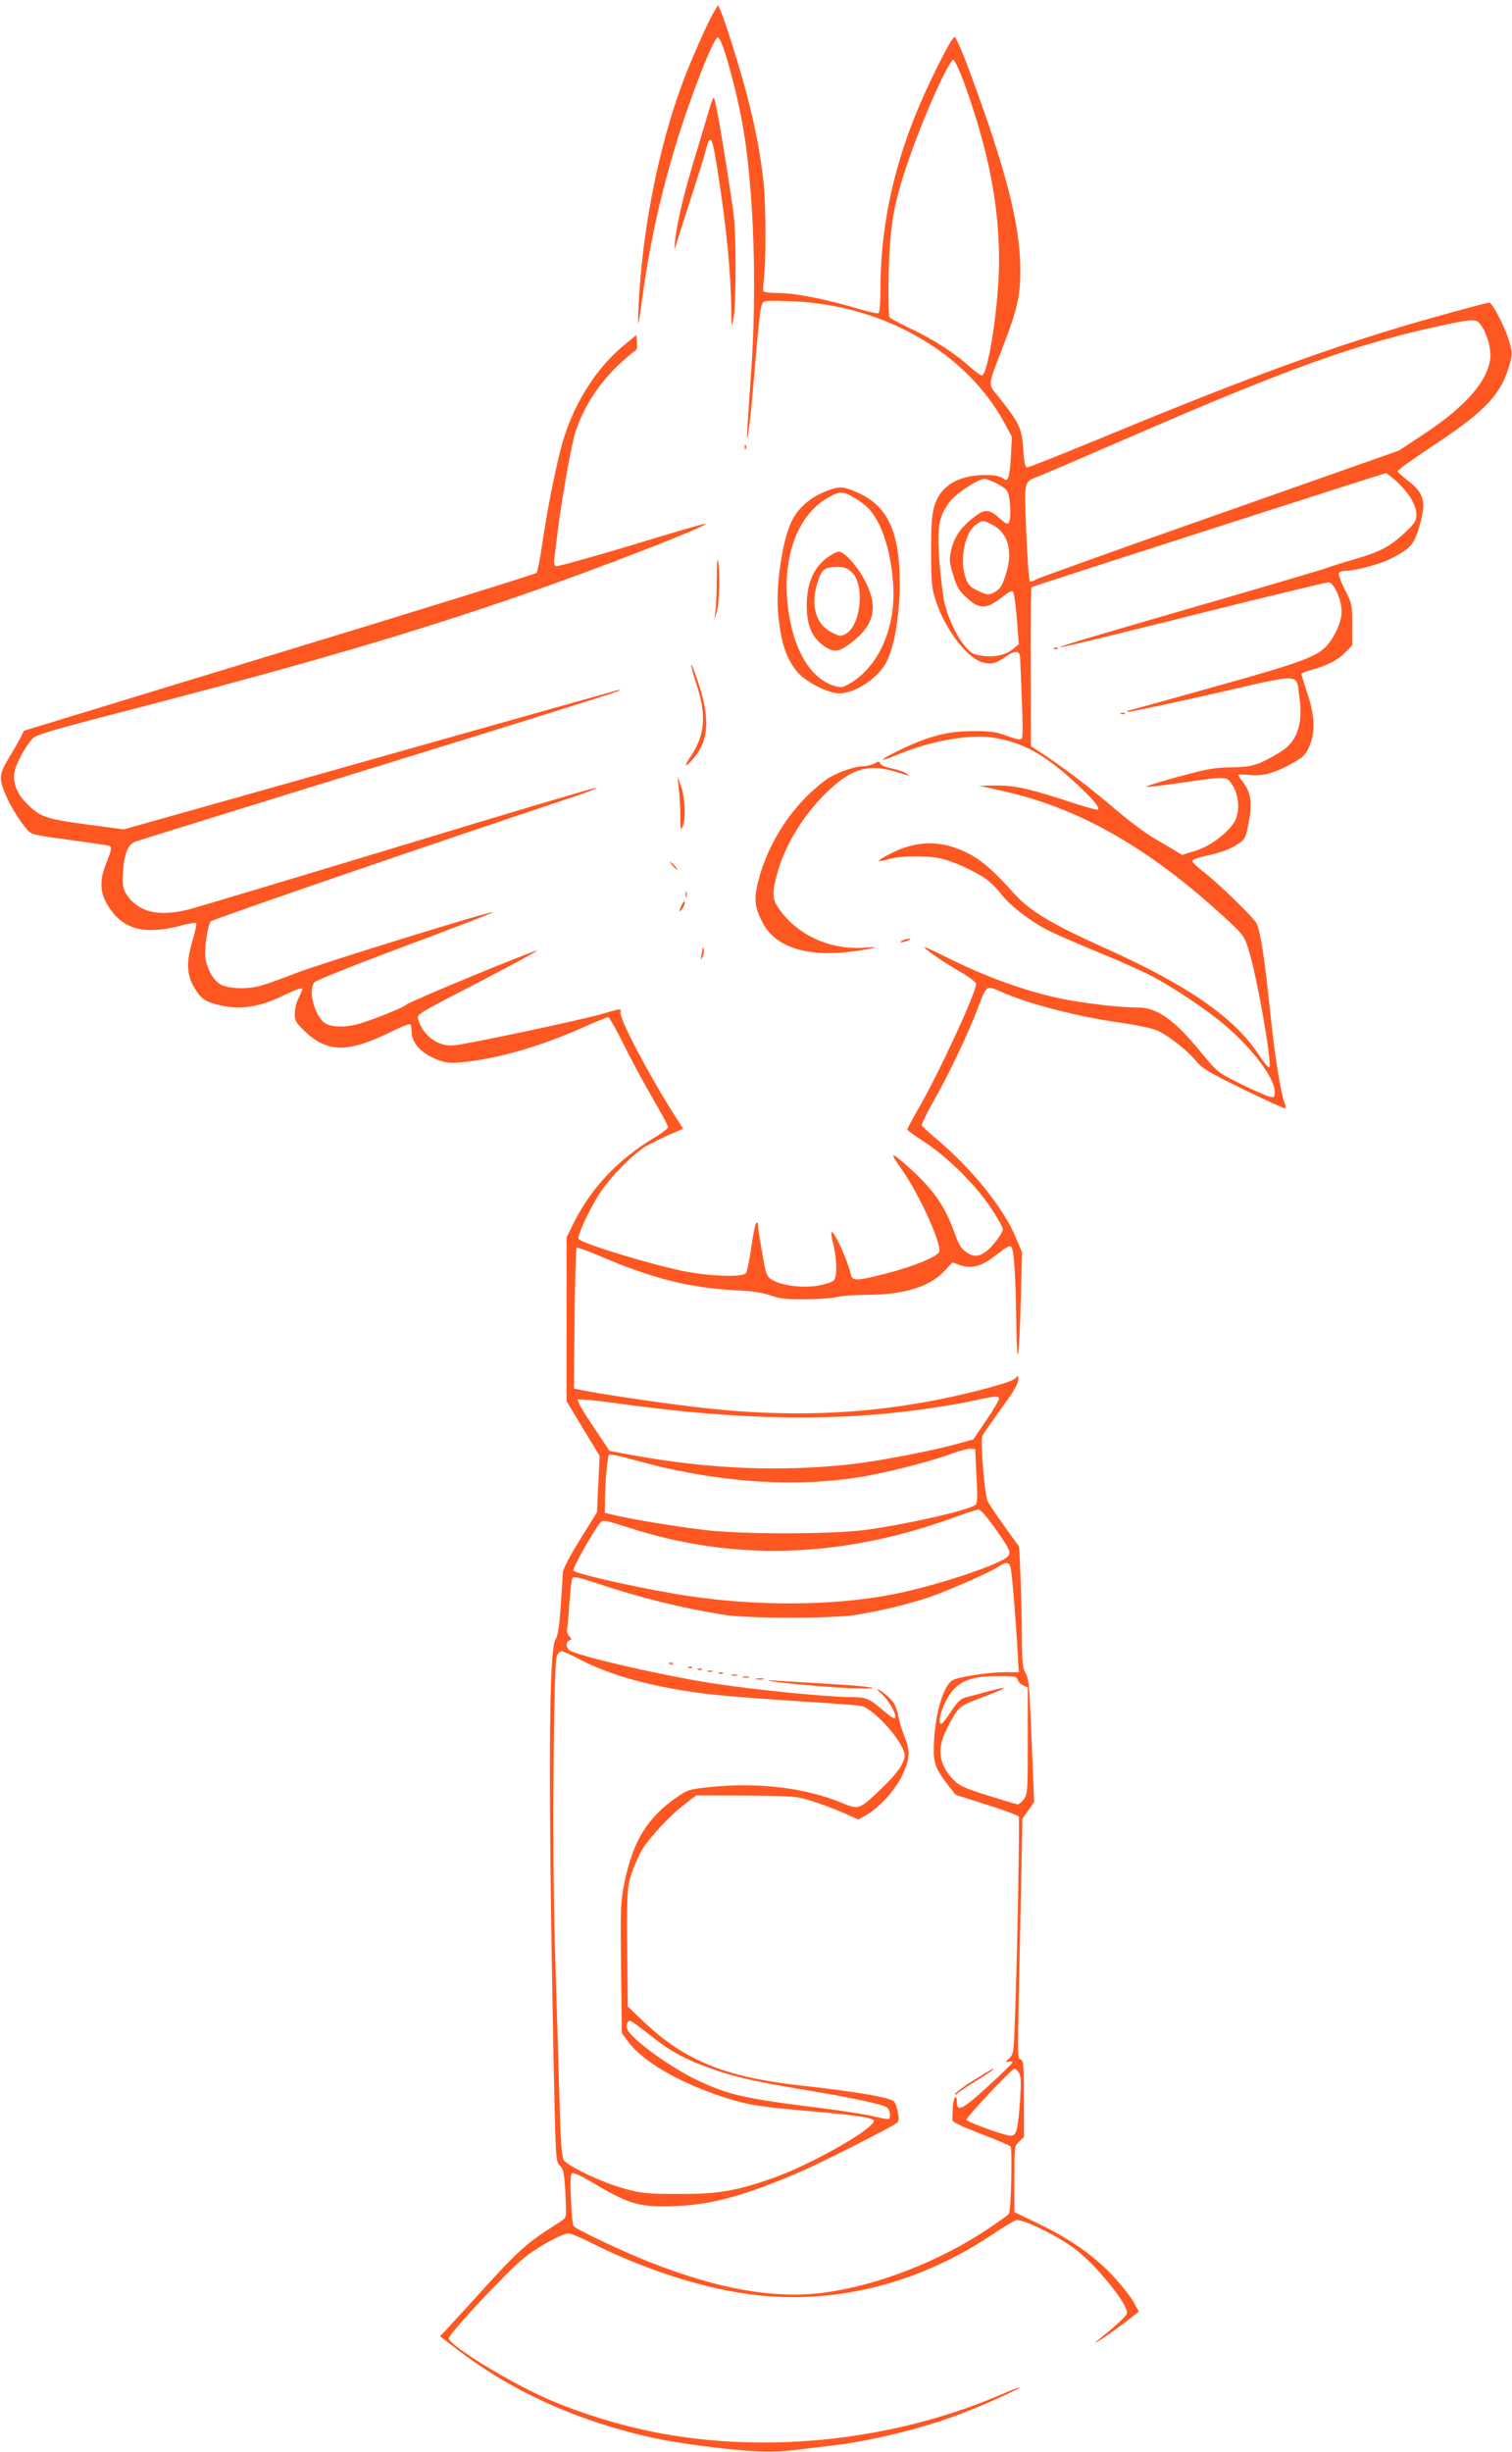 <?xml version="1.0" standalone="no"?>
<!DOCTYPE svg PUBLIC "-//W3C//DTD SVG 20010904//EN"
 "http://www.w3.org/TR/2001/REC-SVG-20010904/DTD/svg10.dtd">
<svg version="1.0" xmlns="http://www.w3.org/2000/svg"
 width="790pt" height="1280pt" viewBox="0 0 790 1280"
 preserveAspectRatio="xMidYMid meet">
<g transform="translate(0,1280) scale(0.1,-0.1)"
fill="#ff5722" stroke="none">
<path d="M3731 12739 c-30 -48 -122 -257 -164 -369 -128 -345 -212 -772 -231
-1175 -5 -125 -3 -117 25 84 35 254 94 517 170 765 78 257 198 561 220 561 22
0 99 -278 133 -480 54 -320 71 -820 42 -1245 -9 -129 -18 -269 -21 -310 -8
-141 13 9 30 205 28 331 37 420 47 439 9 17 20 18 157 13 475 -18 910 -267
1109 -635 l39 -73 -5 -97 c-2 -53 -9 -105 -14 -115 -8 -16 -11 -16 -31 -2 -14
10 -45 15 -87 15 -142 0 -236 -56 -267 -159 -14 -44 -18 -94 -18 -241 1 -175
2 -189 28 -267 48 -142 162 -290 241 -311 45 -13 70 -6 123 31 48 34 73 31 73
-10 1 -15 5 -113 9 -218 5 -113 5 -195 0 -201 -7 -8 -28 -4 -77 14 -55 21 -85
25 -172 25 -131 1 -233 -24 -379 -94 -117 -55 -133 -76 -22 -29 158 68 371
107 487 91 166 -24 282 -87 457 -251 84 -79 114 -116 103 -127 -2 -3 -53 11
-113 30 -240 79 -318 97 -416 96 l-92 -1 109 -24 c408 -88 778 -298 1179 -668
94 -87 98 -92 121 -165 43 -137 124 -597 108 -613 -4 -4 -30 26 -57 68 -125
191 -372 362 -801 554 -284 128 -394 194 -479 289 -94 106 -165 169 -231 203
-117 61 -224 71 -341 32 -48 -16 -137 -63 -131 -69 2 -2 28 3 58 11 65 17 189
18 262 3 65 -14 183 -67 241 -109 24 -17 59 -52 79 -79 42 -56 145 -136 238
-185 36 -19 155 -71 265 -116 110 -45 238 -102 285 -127 119 -63 291 -179 381
-256 145 -124 259 -276 259 -345 0 -32 -2 -34 -27 -27 -16 3 -83 33 -150 66
-121 60 -122 61 -201 157 -146 178 -234 242 -337 242 -97 0 -281 22 -399 46
-199 42 -396 114 -618 225 -54 27 -98 47 -98 44 0 -9 106 -83 188 -129 45 -26
82 -54 82 -63 0 -45 -194 -465 -298 -645 -34 -59 -62 -111 -62 -115 1 -4 40
-33 87 -63 118 -75 274 -229 352 -349 34 -51 61 -100 61 -109 0 -18 -54 -91
-86 -114 -38 -30 -67 -31 -104 -6 -29 19 -40 39 -66 110 -47 132 -111 222
-235 333 -94 84 -104 84 -43 -2 90 -125 210 -384 202 -436 -4 -26 -136 -80
-287 -118 -146 -37 -169 -38 -176 -1 -16 73 -89 232 -101 219 -2 -2 2 -33 11
-68 18 -78 19 -159 3 -182 -8 -10 -41 -21 -84 -29 -83 -14 -189 0 -241 31 -28
18 -31 26 -51 143 -12 68 -22 133 -22 143 0 12 -3 15 -9 10 -5 -6 -17 -64 -26
-130 -10 -66 -22 -126 -28 -132 -17 -23 -195 -16 -331 12 -187 39 -540 148
-544 168 -5 22 66 171 119 248 54 81 170 197 232 234 27 15 82 42 122 60 l74
32 -55 87 c-130 206 -278 488 -272 521 4 21 4 21 -91 -7 -104 -31 -707 -159
-782 -166 -80 -7 -159 52 -184 135 -8 28 -15 24 343 209 155 81 281 149 278
151 -6 7 -670 -267 -681 -281 -12 -15 -201 -90 -265 -105 -59 -14 -110 -14
-148 0 -60 21 -108 173 -69 221 6 9 220 94 474 189 255 95 461 174 459 177 -8
8 -902 -269 -1026 -317 -69 -27 -151 -57 -184 -66 -78 -23 -185 -17 -222 11
-36 26 -65 84 -72 139 -4 44 13 160 28 184 6 10 1141 400 1926 661 54 18 94
35 88 37 -6 2 -465 -134 -1020 -303 -555 -168 -1052 -317 -1104 -331 -148 -38
-249 -20 -314 57 -33 40 -40 68 -33 143 8 99 26 139 67 154 19 7 591 184 1270
394 679 209 1242 385 1250 391 12 7 11 8 -5 4 -18 -4 -1301 -366 -2244 -632
l-335 -94 -195 26 c-214 29 -243 39 -313 111 -50 51 -71 105 -63 159 6 43 60
143 98 181 17 17 119 47 452 133 953 246 1526 414 2115 618 395 137 959 356
947 368 -2 3 -176 -48 -386 -112 -210 -63 -389 -113 -396 -110 -9 3 -12 16 -9
38 2 18 11 87 19 153 24 188 73 455 93 515 45 131 123 250 224 345 35 33 72
65 82 70 13 7 17 20 14 48 l-3 38 -68 -56 c-150 -124 -272 -324 -326 -535 -36
-139 -75 -340 -100 -513 -10 -70 -23 -133 -28 -138 -6 -6 -611 -194 -1344
-417 l-1334 -407 -17 -34 c-9 -18 -32 -59 -51 -90 -60 -98 -64 -118 -35 -193
25 -64 73 -145 120 -200 22 -25 34 -28 223 -53 109 -15 203 -29 207 -31 13 -8
10 -23 -18 -93 -38 -95 -32 -162 23 -239 75 -107 186 -132 366 -85 42 12 79
17 82 13 3 -5 -6 -48 -21 -97 -31 -105 -28 -172 9 -236 35 -59 55 -74 122 -92
113 -29 212 -16 342 46 78 37 103 45 103 34 0 -3 -9 -23 -20 -45 -11 -22 -20
-58 -20 -81 0 -38 6 -48 48 -89 122 -117 227 -119 457 -6 50 24 93 42 98 39 4
-2 7 -18 7 -34 0 -65 51 -120 142 -154 38 -14 63 -16 120 -11 186 18 407 81
629 180 70 31 131 56 137 56 5 0 42 -65 81 -144 39 -79 107 -205 151 -280 44
-75 80 -142 80 -150 0 -7 -31 -32 -70 -55 -189 -112 -330 -261 -424 -448 l-36
-73 0 -427 0 -428 86 -143 87 -143 -7 -147 -7 -147 -90 -145 c-60 -97 -89
-155 -89 -175 0 -16 -5 -95 -11 -175 -7 -105 -15 -152 -27 -170 -35 -53 -38
-731 -11 -2140 12 -583 12 -585 34 -606 19 -19 23 -36 29 -145 6 -112 5 -125
-11 -137 -10 -7 -52 -34 -93 -61 -104 -68 -166 -126 -331 -309 -78 -86 -160
-175 -181 -198 l-39 -41 98 -75 c243 -185 525 -323 846 -413 162 -46 295 -70
510 -95 200 -22 286 -25 408 -10 46 6 125 15 174 21 213 24 479 89 685 167
110 41 313 133 307 138 -2 2 -45 -15 -96 -37 -528 -227 -1155 -305 -1721 -213
-218 35 -474 111 -663 196 -201 90 -502 276 -502 310 0 24 307 352 394 421 75
60 199 127 233 127 10 0 63 -22 118 -50 240 -120 502 -211 740 -254 459 -85
935 19 1348 294 66 44 126 80 134 80 45 0 213 -83 303 -150 111 -83 282 -293
273 -337 -3 -15 -53 -61 -158 -146 -19 -15 -6 -9 30 14 36 24 93 65 128 92
l62 49 -27 50 c-15 27 -65 90 -111 139 -100 106 -227 194 -395 274 l-117 56 0
173 c0 171 0 173 25 196 l25 23 0 198 c0 173 -2 199 -16 207 -19 11 -19 -52
-3 717 l11 540 30 43 31 44 -13 321 c-11 282 -15 324 -31 351 -16 27 -19 53
-20 186 0 85 -4 227 -7 315 l-7 160 -78 108 c-43 60 -82 119 -87 130 -17 39
-39 320 -27 342 5 10 50 74 98 141 62 84 89 130 89 150 0 25 -1 26 -13 10 -9
-12 -65 -31 -163 -57 -498 -131 -974 -160 -1524 -93 -194 23 -525 73 -599 90
l-23 5 4 364 c2 200 7 367 10 371 4 3 60 -17 126 -45 267 -115 470 -166 707
-177 84 -4 138 -12 180 -27 49 -17 82 -21 180 -20 66 0 140 5 165 11 25 7 97
12 160 12 194 1 328 42 405 125 l41 44 43 -15 c60 -20 114 -4 191 58 47 37 65
47 74 38 14 -14 23 -159 26 -400 1 -102 5 -174 9 -160 4 14 11 139 14 279 l7
253 -32 76 c-65 156 -232 363 -419 519 -37 31 -70 62 -73 68 -2 7 28 68 67
136 75 131 175 342 228 481 43 113 43 114 110 84 155 -68 394 -131 638 -166
79 -11 162 -29 185 -39 59 -26 160 -105 204 -159 33 -40 62 -58 250 -150 118
-57 216 -102 218 -99 3 2 0 16 -5 30 -21 56 -52 252 -76 487 -27 263 -50 410
-70 450 -17 32 -204 213 -279 270 -31 23 -56 48 -56 55 0 7 26 18 63 25 86 18
136 37 179 66 34 24 37 31 53 114 18 102 11 152 -31 207 -13 17 -24 34 -24 37
0 3 26 3 59 0 69 -8 134 11 228 64 53 30 65 43 84 85 32 75 29 160 -10 276
-17 51 -31 97 -31 102 0 4 19 13 43 19 84 22 145 52 183 91 l39 40 0 108 c0
105 -1 110 -39 184 -21 41 -35 80 -31 86 3 6 21 11 39 11 46 0 176 35 228 61
101 51 122 72 146 146 47 148 38 196 -54 265 -27 21 -50 42 -52 47 -2 5 82 66
185 134 280 184 361 272 404 438 11 42 10 55 -10 120 -22 71 -85 189 -100 189
-15 0 -344 -90 -486 -134 -436 -132 -856 -289 -1571 -585 -188 -77 -348 -141
-357 -141 -11 0 -16 21 -21 98 -8 107 -19 132 -128 269 -58 73 -60 49 24 268
73 190 89 259 89 395 -1 239 -74 524 -271 1053 -34 92 -67 166 -73 164 -19 -6
-144 -257 -206 -412 -122 -305 -181 -603 -181 -910 0 -63 -4 -117 -10 -120 -5
-3 -47 6 -92 19 -164 50 -340 86 -425 86 -51 0 -83 4 -85 11 -2 6 0 41 4 78
11 98 9 364 -2 482 -14 138 -43 295 -85 454 -34 131 -113 385 -139 446 l-14
33 -21 -35z m1307 -373 c126 -350 182 -633 182 -928 0 -225 -57 -598 -91 -598
-6 0 -34 21 -63 46 -77 70 -187 141 -305 197 -58 28 -110 55 -114 61 -4 6 -6
108 -4 226 6 250 26 366 101 585 77 227 217 539 238 533 7 -3 32 -58 56 -122z
m2700 -1264 c33 -46 55 -128 48 -177 -16 -118 -130 -248 -343 -389 l-133 -88
-937 -330 c-516 -181 -949 -336 -962 -344 -13 -9 -27 -12 -31 -7 -4 4 -12 118
-18 253 -11 276 -14 263 64 293 23 9 212 90 420 180 889 387 1244 514 1706
612 149 31 162 31 186 -3z m-445 -812 c66 -59 107 -125 107 -174 0 -37 -6 -46
-62 -99 -78 -72 -127 -98 -265 -138 -59 -17 -124 -37 -143 -45 -19 -7 -339
-102 -710 -209 -914 -265 -913 -267 19 -35 375 94 692 170 702 170 28 0 69
-91 69 -154 0 -58 -46 -152 -94 -193 -58 -49 -152 -82 -584 -202 -237 -67
-435 -121 -438 -121 -4 0 -5 -3 -1 -6 3 -3 198 38 433 91 490 112 445 114 463
-13 21 -141 -12 -236 -101 -289 -112 -67 -145 -78 -255 -79 -88 -1 -126 -8
-279 -50 -97 -26 -172 -50 -166 -52 6 -2 90 8 187 22 235 34 234 34 264 -12
34 -50 40 -135 15 -185 -32 -61 -129 -135 -209 -159 l-69 -21 -36 22 c-19 11
-68 40 -109 64 -40 23 -128 88 -195 145 -135 115 -261 212 -374 287 l-76 50
-1 413 c-1 227 1 415 5 417 9 5 1841 594 1851 595 3 0 27 -18 52 -40z m-2078
-18 c43 -24 51 -32 57 -67 10 -56 9 -117 -1 -134 -7 -10 -17 -5 -47 22 -59 53
-80 53 -149 -4 -60 -49 -91 -97 -106 -165 -10 -45 -9 -61 11 -125 18 -61 30
-82 67 -116 71 -67 107 -66 197 6 25 20 43 28 49 22 5 -5 14 -69 20 -142 l10
-132 -27 -23 c-37 -32 -97 -47 -162 -38 -48 6 -59 12 -90 48 -45 52 -89 145
-109 227 -8 35 -20 134 -27 219 -13 179 -3 236 55 311 35 45 148 119 181 119
12 0 43 -13 71 -28z m-21 -217 c76 -45 99 -140 61 -255 -21 -64 -29 -76 -65
-95 -24 -12 -32 -11 -77 9 -41 19 -53 31 -66 65 -34 85 -10 230 46 277 36 30
48 30 101 -1z m26 -4558 c0 -7 -30 -58 -67 -112 l-68 -100 -80 -22 c-133 -37
-412 -91 -555 -107 -372 -41 -743 -26 -1145 47 l-120 22 -87 130 c-49 71 -84
133 -79 138 4 4 89 -3 187 -17 646 -91 1155 -100 1639 -30 94 13 206 33 250
43 99 23 125 25 125 8z m-118 -402 c6 -106 5 -142 -5 -151 -29 -27 -354 -101
-572 -131 -183 -24 -654 -24 -850 0 -158 20 -347 51 -447 73 l-68 16 1 71 c1
95 13 224 21 233 4 4 65 -9 135 -29 400 -112 801 -144 1153 -92 137 20 383 82
495 123 44 17 91 29 105 29 l25 -2 7 -140z m96 -272 c79 -113 85 -125 69 -147
-33 -43 -409 -166 -630 -205 -300 -54 -676 -56 -1027 -5 -211 30 -593 114
-614 134 -8 8 104 208 141 251 13 15 25 13 147 -26 549 -178 1116 -160 1701
53 61 22 118 41 127 41 11 1 43 -36 86 -96z m86 -230 c9 -74 24 -265 32 -400
l7 -123 -75 0 c-80 0 -238 -24 -269 -41 -53 -28 -99 -194 -100 -361 -1 -74 11
-104 73 -186 l41 -52 163 -52 c90 -28 165 -56 167 -62 5 -13 -8 -730 -19
-1025 -7 -210 -8 -215 -31 -237 -22 -21 -23 -22 -4 -17 12 3 21 1 21 -4 0 -5
-59 -62 -130 -127 -132 -120 -160 -134 -160 -81 0 48 -20 25 -22 -25 -1 -27
-2 -57 -2 -66 -1 -12 38 -31 146 -73 81 -31 152 -61 158 -67 10 -10 3 -334 -9
-352 -3 -5 -50 -39 -104 -75 -258 -174 -588 -301 -868 -337 -257 -32 -545 19
-901 159 -148 58 -392 174 -402 190 -4 6 -10 69 -13 140 -4 94 -3 130 6 135 7
5 51 -15 104 -47 199 -118 245 -131 437 -124 192 7 370 56 670 187 98 43 452
222 482 244 15 11 17 20 9 61 -5 26 -15 51 -22 56 -36 22 -189 48 -509 84
-382 44 -592 133 -807 340 l-73 70 -2 220 c-5 358 -2 402 22 475 12 36 35 88
51 117 37 65 152 188 229 246 l58 44 259 -1 c249 -2 261 -3 344 -28 47 -15
122 -43 165 -62 l79 -35 39 22 c64 35 150 128 186 200 44 91 48 129 17 208
-14 35 -28 82 -32 104 -4 21 -13 52 -21 67 -13 26 -73 78 -89 78 -4 0 4 -9 19
-21 32 -25 79 -103 74 -124 -2 -12 -19 -3 -63 35 -73 63 -90 70 -168 70 -120
0 -494 37 -717 71 -244 37 -661 131 -747 169 -26 11 -31 48 -8 56 13 5 12 8
-1 22 -10 10 -14 25 -10 46 3 17 8 79 12 138 4 58 10 112 15 119 6 10 35 4
131 -28 223 -75 455 -132 673 -165 122 -18 561 -18 675 1 124 19 272 55 380
91 104 35 317 129 365 160 49 32 62 27 69 -27z m-2253 -457 c107 -57 260 -108
420 -140 195 -40 316 -52 854 -86 88 -6 174 -13 191 -15 62 -10 210 -170 229
-247 10 -40 -30 -101 -123 -189 -114 -108 -115 -108 -204 -71 -190 78 -431
108 -681 83 -113 -11 -122 -14 -175 -50 -159 -108 -236 -232 -281 -458 -18
-89 -20 -128 -16 -438 l4 -340 35 -46 c72 -97 243 -199 456 -274 142 -49 205
-61 416 -80 247 -21 363 -35 392 -46 24 -9 24 -10 7 -29 -59 -65 -353 -225
-522 -283 -189 -66 -285 -82 -488 -81 -162 0 -190 3 -280 27 -115 31 -298 117
-319 150 -12 17 -17 97 -25 387 -6 201 -16 538 -22 750 -14 451 -7 1450 10
1493 6 15 17 27 25 27 7 0 51 -20 97 -44z m2286 -105 c2 -10 16 -24 29 -30
l24 -11 0 -278 c0 -267 -1 -280 -21 -306 -11 -14 -25 -26 -31 -26 -5 0 -76 21
-156 46 -126 40 -152 52 -181 83 -77 81 -87 160 -35 263 61 120 61 120 188
167 64 24 115 46 112 48 -2 3 -37 -5 -78 -16 -40 -11 -92 -25 -114 -30 -36
-10 -48 -21 -85 -76 -23 -36 -46 -65 -51 -65 -18 0 -6 61 25 121 49 96 115
128 270 129 89 0 99 -2 104 -19z m-1949 -1834 c135 -108 204 -146 358 -200
122 -43 222 -65 504 -112 226 -38 368 -68 401 -85 17 -10 26 -49 14 -62 -3 -3
-40 3 -83 14 -42 10 -167 29 -277 43 -395 49 -475 67 -642 145 -131 61 -335
208 -363 261 -11 19 -4 49 12 49 5 0 39 -24 76 -53z m1956 -219 c11 -19 12
-47 5 -153 -10 -141 -19 -175 -46 -175 -35 0 -233 72 -233 84 0 15 237 266
251 266 5 0 15 -10 23 -22z"/>
<path d="M5508 9413 c7 -3 16 -2 19 1 4 3 -2 6 -13 5 -11 0 -14 -3 -6 -6z"/>
<path d="M5858 9073 c7 -3 16 -2 19 1 4 3 -2 6 -13 5 -11 0 -14 -3 -6 -6z"/>
<path d="M3498 4113 c7 -3 16 -2 19 1 4 3 -2 6 -13 5 -11 0 -14 -3 -6 -6z"/>
<path d="M3598 4093 c7 -3 16 -2 19 1 4 3 -2 6 -13 5 -11 0 -14 -3 -6 -6z"/>
<path d="M3648 4083 c7 -3 16 -2 19 1 4 3 -2 6 -13 5 -11 0 -14 -3 -6 -6z"/>
<path d="M3698 4073 c6 -2 18 -2 25 0 6 3 1 5 -13 5 -14 0 -19 -2 -12 -5z"/>
<path d="M3758 4063 c7 -3 16 -2 19 1 4 3 -2 6 -13 5 -11 0 -14 -3 -6 -6z"/>
<path d="M3823 4053 c9 -2 23 -2 30 0 6 3 -1 5 -18 5 -16 0 -22 -2 -12 -5z"/>
<path d="M3883 4043 c9 -2 23 -2 30 0 6 3 -1 5 -18 5 -16 0 -22 -2 -12 -5z"/>
<path d="M3953 4033 c9 -2 25 -2 35 0 9 3 1 5 -18 5 -19 0 -27 -2 -17 -5z"/>
<path d="M4015 4026 c19 -9 329 -37 445 -40 187 -6 92 11 -130 23 -113 7 -232
14 -265 16 -33 3 -55 3 -50 1z"/>
<path d="M5091 1942 c-52 -32 -96 -65 -99 -72 -2 -10 -1 -11 5 -4 4 6 46 35
93 64 47 29 89 57 95 62 21 19 -6 5 -94 -50z"/>
<path d="M3706 12230 c-9 -32 -41 -139 -71 -237 -58 -188 -100 -362 -108 -453
-3 -30 -3 -46 0 -35 3 11 36 115 73 230 38 116 76 236 84 268 28 110 37 94 69
-118 45 -294 65 -501 68 -710 1 -88 2 -89 11 -40 15 77 15 445 0 555 -42 295
-94 600 -103 600 -3 0 -14 -27 -23 -60z"/>
<path d="M3891 10464 c0 -11 3 -14 6 -6 3 7 2 16 -1 19 -3 4 -6 -2 -5 -13z"/>
<path d="M4345 10246 c-105 -34 -179 -96 -216 -183 -43 -101 -75 -322 -64
-452 12 -161 43 -253 106 -325 41 -47 159 -106 213 -106 84 0 204 79 247 163
43 83 70 247 70 418 -1 263 -63 395 -215 465 -70 32 -95 35 -141 20z m121 -46
c28 -16 64 -44 79 -62 67 -79 111 -223 122 -393 14 -221 -76 -425 -225 -512
-39 -23 -47 -25 -82 -14 -110 33 -193 153 -230 331 -60 289 18 550 195 651 63
36 78 36 141 -1z"/>
<path d="M4318 9886 c-68 -52 -103 -136 -103 -246 0 -105 27 -169 91 -213 53
-37 81 -32 155 28 106 87 126 175 65 300 -38 79 -112 165 -143 165 -11 0 -40
-15 -65 -34z m132 -73 c70 -64 49 -278 -32 -323 -26 -14 -31 -13 -75 10 -84
44 -110 145 -69 267 21 62 35 72 98 73 38 0 54 -5 78 -27z"/>
<path d="M3745 9780 c0 -69 -3 -145 -7 -170 l-6 -45 13 40 c14 41 18 216 6
270 -3 17 -6 -26 -6 -95z"/>
<path d="M3611 9331 c-1 -8 13 -57 30 -110 51 -156 42 -259 -31 -368 -39 -57
-33 -66 10 -16 84 95 92 211 27 403 -19 58 -36 99 -36 91z"/>
<path d="M4570 8815 c-14 -8 -38 -14 -55 -15 -53 0 -153 -37 -202 -73 -171
-127 -300 -322 -353 -534 -22 -89 -16 -135 28 -216 64 -118 220 -171 436 -148
115 13 201 33 101 24 -182 -16 -359 63 -456 204 -35 50 -36 82 -8 183 42 156
146 320 277 441 118 109 207 132 344 89 74 -23 81 -24 48 -5 -14 8 -48 19 -77
25 -28 6 -53 17 -55 25 -3 11 -7 11 -28 0z"/>
<path d="M3547 8680 c4 -36 8 -100 8 -143 0 -77 0 -78 14 -45 16 41 9 155 -14
213 l-15 40 7 -65z"/>
<path d="M3515 8280 c10 -11 20 -20 23 -20 3 0 -3 9 -13 20 -10 11 -20 20 -23
20 -3 0 3 -9 13 -20z"/>
<path d="M3582 8130 c0 -14 2 -19 5 -12 2 6 2 18 0 25 -3 6 -5 1 -5 -13z"/>
<path d="M3562 8076 c-17 -37 -15 -45 4 -18 8 12 14 27 12 33 -2 6 -9 -1 -16
-15z"/>
<path d="M4715 7890 c-13 -5 -14 -9 -5 -9 8 0 24 4 35 9 13 5 14 9 5 9 -8 0
-24 -4 -35 -9z"/>
<path d="M3671 7850 c-1 -8 -4 -26 -7 -40 -5 -22 -4 -23 6 -7 6 10 9 28 7 40
-2 12 -5 15 -6 7z"/>
</g>
</svg>

